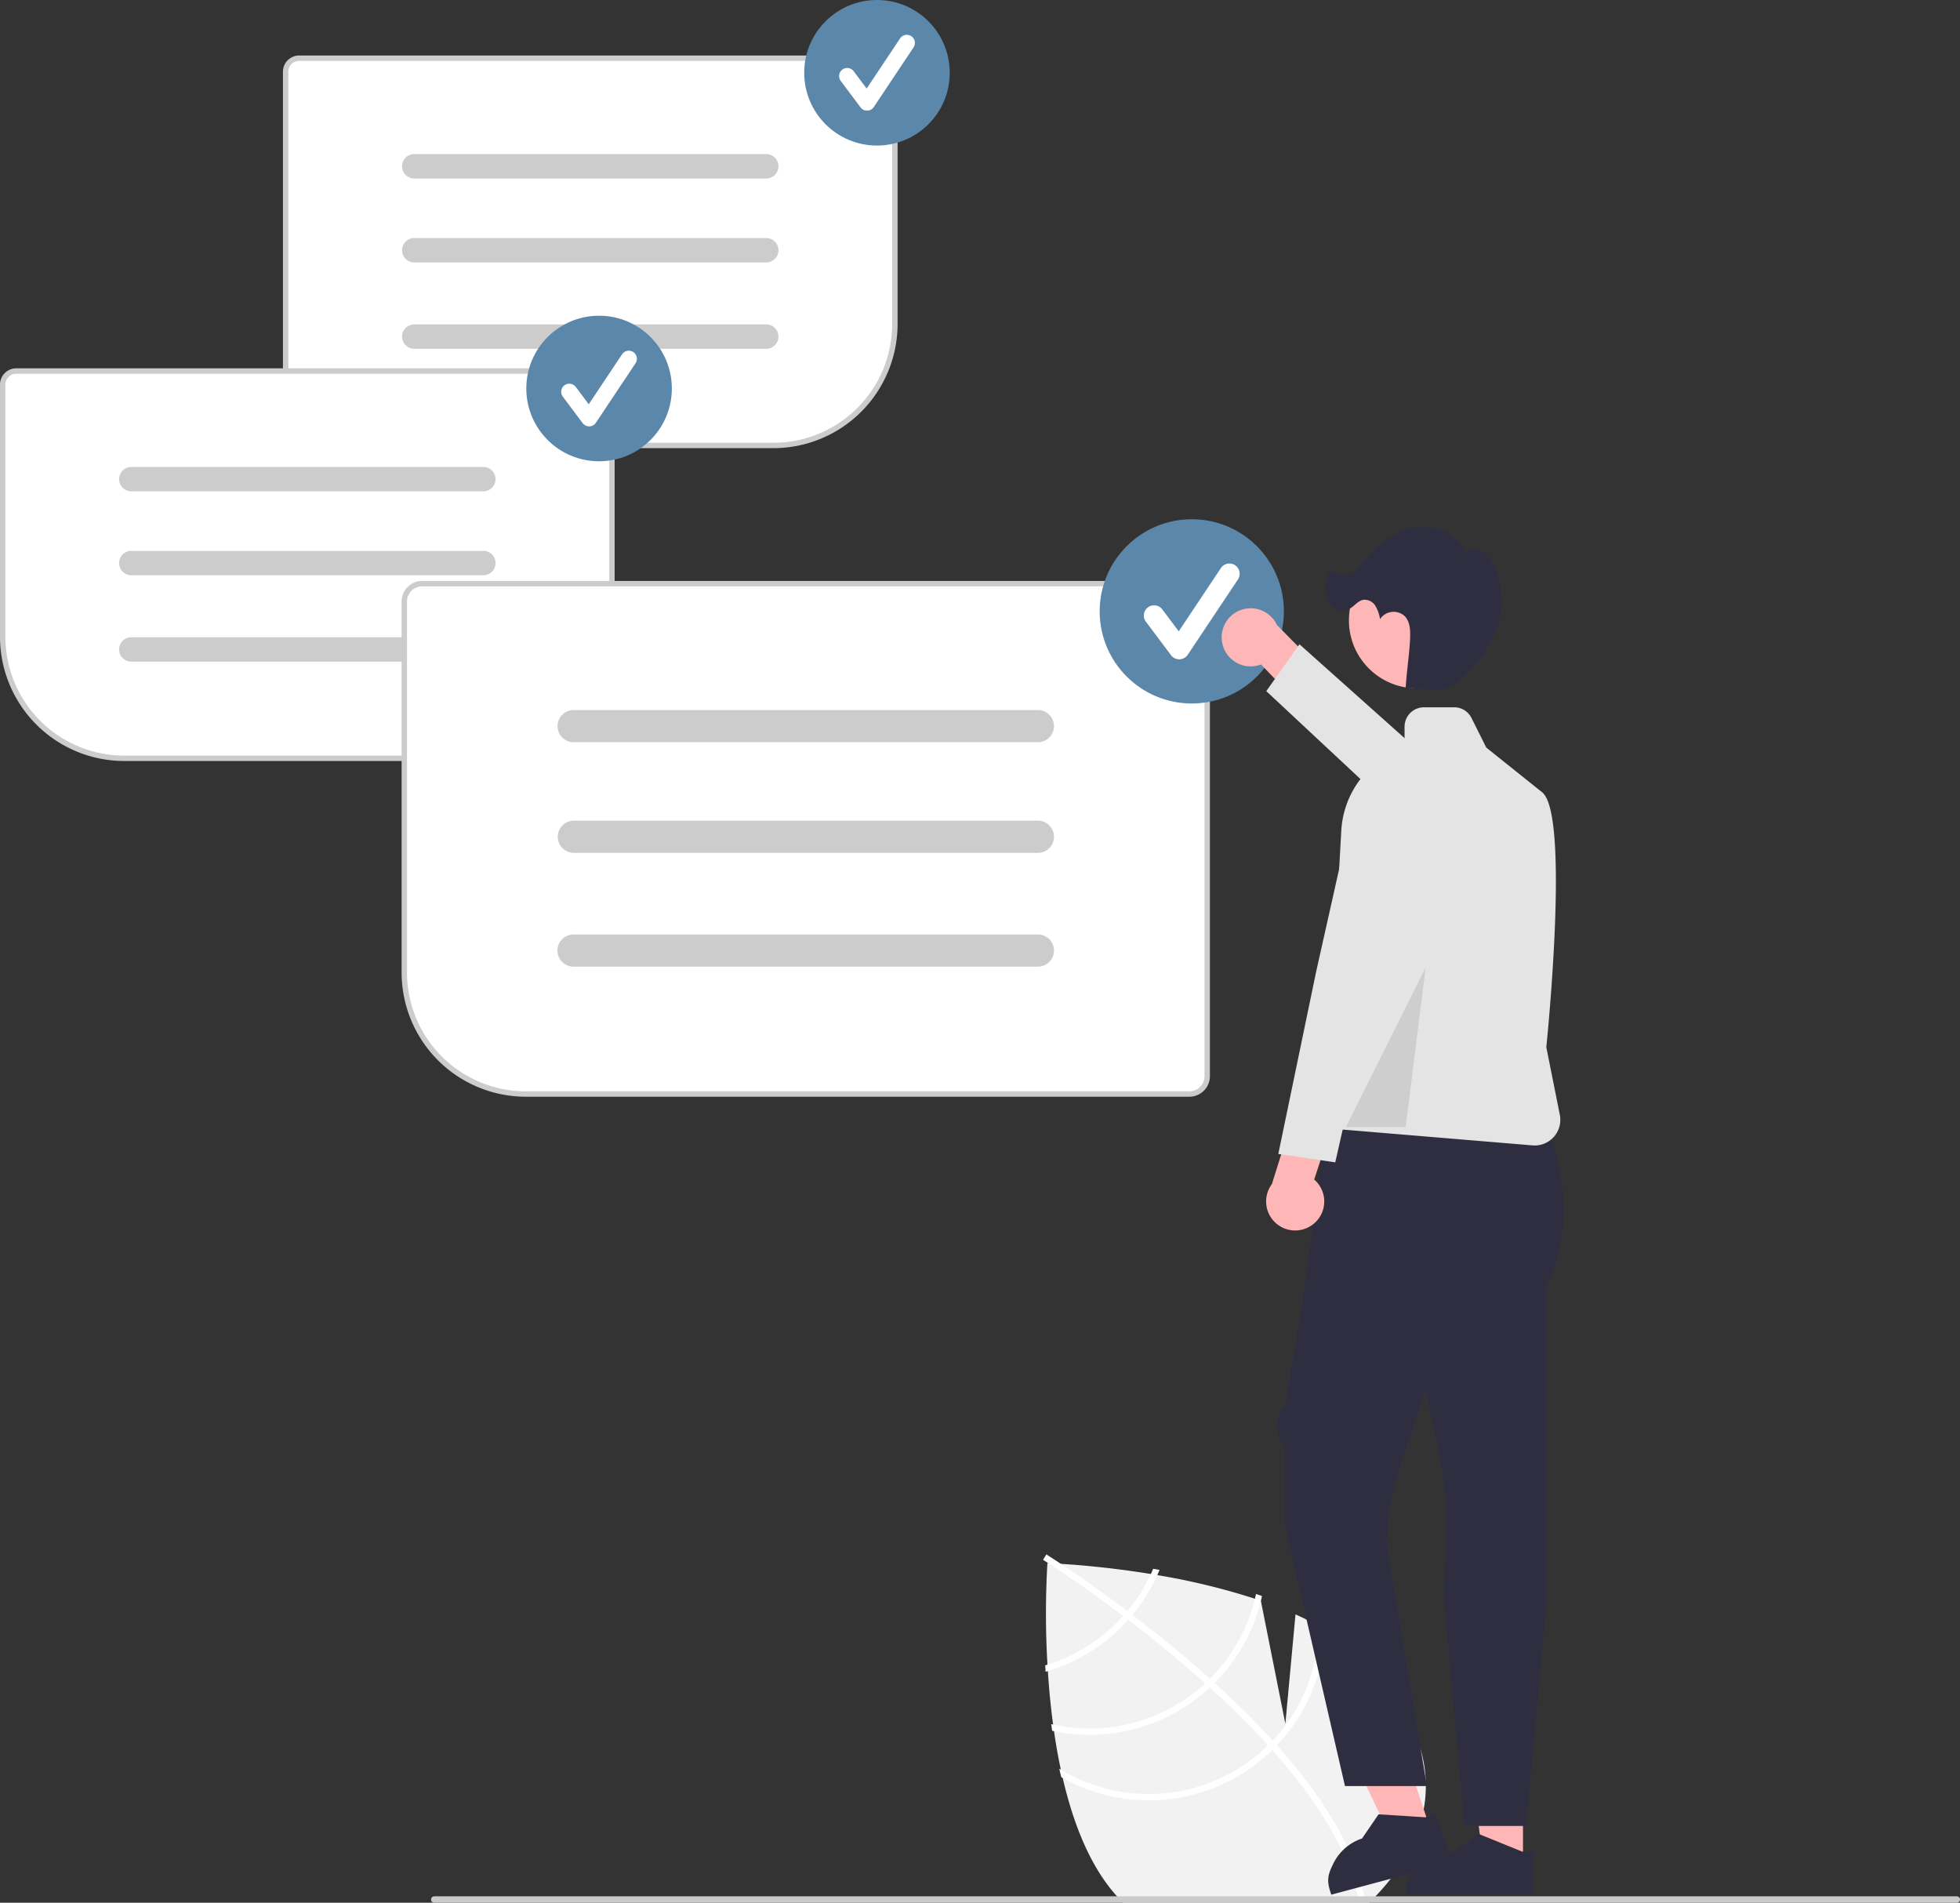 <svg xmlns="http://www.w3.org/2000/svg" width="726.423" height="705.12" data-name="Layer 1"><rect width="100%" height="100%" fill="#333333" stroke="none"/><path fill="#f2f2f2" d="M509.793 702.74c-.76.8-1.55 1.59-2.35 2.38h-91.22c-.75-.77-1.49-1.56-2.23-2.38-.03-.03-.06-.07-.09-.1-9.91-10.98-16.15-26.94-20.04-43.77a99.95 99.95 0 0 1-.69-3.09c-1.02-4.73-1.85-9.51-2.53-14.25-.12-.82-.24-1.64-.34-2.46-.92-6.81-1.54-13.51-1.94-19.8l-.15-2.39a324.83 324.83 0 0 1-.02-37.6s.12 0 .35.01c.67.03 2.28.1 4.65.24 6.53.4 18.85 1.4 33.34 3.76.79.13 1.59.27 2.39.41a252.149 252.149 0 0 1 36.17 8.76c.74.25 1.47.5 2.21.75l.01.05 9.07 45.51 3.76-40.51c2.99 1.35 5.9 2.79 8.69 4.33.78.43 1.54.86 2.29 1.3a72.11 72.11 0 0 1 17.17 13.54c29.75 32.97 23.38 62.44 1.5 85.31z"/><path fill="#fff" d="m471.672 645.032 1.582 1.752c18.28 20.459 29.188 39.448 32.549 56.72.053.25.09.5.143.751l-1.169.222-1.127.199c-3.43-18.83-16.201-38.296-32.14-56.144a77.726 77.726 0 0 0-1.557-1.743c-6.814-7.496-14.14-14.687-21.548-21.41a175.4 175.4 0 0 0-1.74-1.579c-9.823-8.825-19.706-16.808-28.52-23.538-.621-.479-1.25-.95-1.872-1.411-14.966-11.33-26.577-18.84-29.165-20.485-.312-.207-.489-.315-.529-.342l.613-.978v-.016l.622-.986c.04.027.634.388 1.706 1.088 4.029 2.597 14.856 9.744 28.326 19.905.605.461 1.235.932 1.856 1.41 7.158 5.454 14.987 11.703 22.894 18.543q2.983 2.573 5.818 5.137a86.927 86.927 0 0 1 1.748 1.57q12.013 10.902 21.51 21.335z"/><path fill="#fff" d="M427.393 581.35c-.27.65-.56 1.3-.86 1.94a62.382 62.382 0 0 1-8.69 13.75c-.51.6-1.03 1.21-1.57 1.81q-2.19 2.415-4.66 4.67a62.595 62.595 0 0 1-23.4 13.36c-.28.09-.55.18-.83.26.05.79.1 1.57.15 2.38.28-.08.55-.16.83-.25a64.85 64.85 0 0 0 24.81-14.02 66.938 66.938 0 0 0 4.97-4.99c.54-.59 1.06-1.2 1.56-1.81a64.419 64.419 0 0 0 9.22-14.75c.28-.64.56-1.28.83-1.93-.8-.14-1.59-.28-2.36-.42zm38.11 9.34c-.12.59-.26 1.18-.41 1.77a62.564 62.564 0 0 1-16.68 29.67c-.57.57-1.15 1.13-1.75 1.67-.17.17-.36.35-.54.51a63.024 63.024 0 0 1-55.82 14.76c-.23-.04-.47-.1-.7-.15.12.82.23 1.65.36 2.47.23.05.45.1.68.14a65.36 65.36 0 0 0 57.04-15.49c.24-.22.49-.43.72-.66.6-.56 1.18-1.12 1.76-1.68a65.028 65.028 0 0 0 17.15-30.44q.225-.9.42-1.8c-.74-.26-1.48-.52-2.23-.77z"/><path fill="#fff" d="M488.833 600.9c.01.56.01 1.13 0 1.69a62.703 62.703 0 0 1-17.16 42.44c-.56.6-1.14 1.18-1.72 1.76-.63.61-1.26 1.22-1.91 1.8a63.162 63.162 0 0 1-74.87 7.19 6.713 6.713 0 0 1-.58-.34c.24 1.06.48 2.1.74 3.14.18.1.35.2.53.29a65.505 65.505 0 0 0 75.74-8.54c.65-.59 1.3-1.18 1.91-1.8.6-.57 1.17-1.15 1.74-1.75a65.251 65.251 0 0 0 17.87-42.89q.03-.81.03-1.62c-.76-.47-1.54-.92-2.32-1.37zM286.667 165.578H110.882a5.524 5.524 0 0 1-5.518-5.517V26.585a5.524 5.524 0 0 1 5.518-5.518H326.65a5.524 5.524 0 0 1 5.517 5.518v93.493a45.551 45.551 0 0 1-45.5 45.5z"/><path fill="#ccc" d="M286.667 166.078H110.882a6.025 6.025 0 0 1-6.018-6.017V26.585a6.025 6.025 0 0 1 6.018-6.018H326.65a6.024 6.024 0 0 1 6.017 6.018v93.493a46.052 46.052 0 0 1-46 46zM110.882 22.568a4.023 4.023 0 0 0-4.018 4.018V160.06a4.022 4.022 0 0 0 4.018 4.017h175.785a44.05 44.05 0 0 0 44-44V26.586a4.023 4.023 0 0 0-4.017-4.019z"/><path fill="#ccc" d="M283.998 66.144H153.534a4.516 4.516 0 0 1 0-9.032h130.464a4.516 4.516 0 0 1 0 9.032zm0 31.111H153.534a4.516 4.516 0 0 1 0-9.032h130.464a4.516 4.516 0 1 1 0 9.032zm0 32H153.534a4.516 4.516 0 0 1 0-9.032h130.464a4.516 4.516 0 1 1 0 9.032z"/><circle cx="325.03" cy="26.968" r="26.969" fill="#5b87aa"/><path fill="#fff" d="M321.35 41.004a2.999 2.999 0 0 1-2.399-1.2l-7.357-9.81a3 3 0 1 1 4.8-3.6l4.813 6.418 12.363-18.544a3 3 0 1 1 4.992 3.328l-14.715 22.072a3.001 3.001 0 0 1-2.413 1.335l-.083.001zm-99.564 240.503H46a45.551 45.551 0 0 1-45.5-45.5v-93.493a5.525 5.525 0 0 1 5.518-5.518h215.768a5.525 5.525 0 0 1 5.518 5.518V275.99a5.525 5.525 0 0 1-5.518 5.518z"/><path fill="#ccc" d="M221.786 282.007H46a46.052 46.052 0 0 1-46-46v-93.493a6.025 6.025 0 0 1 6.018-6.018h215.768a6.025 6.025 0 0 1 6.018 6.018V275.99a6.025 6.025 0 0 1-6.018 6.018zM6.018 138.497A4.023 4.023 0 0 0 2 142.513v93.493a44.05 44.05 0 0 0 44 44h175.786a4.023 4.023 0 0 0 4.018-4.018V142.514a4.023 4.023 0 0 0-4.018-4.018z"/><path fill="#ccc" d="M179.134 182.073H48.67a4.516 4.516 0 1 1 0-9.032h130.464a4.516 4.516 0 1 1 0 9.032zm0 31.111H48.67a4.516 4.516 0 0 1 0-9.032h130.464a4.516 4.516 0 1 1 0 9.032zm0 32H48.67a4.516 4.516 0 0 1 0-9.032h130.464a4.516 4.516 0 1 1 0 9.032z"/><circle cx="222.03" cy="143.969" r="26.969" fill="#5b87aa"/><path fill="#fff" d="M218.35 158.004a2.999 2.999 0 0 1-2.399-1.2l-7.357-9.81a3 3 0 1 1 4.8-3.6l4.813 6.418 12.363-18.544a3 3 0 0 1 4.992 3.328l-14.715 22.072a3.001 3.001 0 0 1-2.413 1.335l-.083.001zM440.81 405.92H194.846a45.551 45.551 0 0 1-45.5-45.5V222.907a7.121 7.121 0 0 1 7.113-7.113H440.81a7.12 7.12 0 0 1 7.112 7.113v175.9a7.121 7.121 0 0 1-7.112 7.113z"/><path fill="#ccc" d="M440.81 406.42H194.846a46.052 46.052 0 0 1-46-46V222.907a7.621 7.621 0 0 1 7.613-7.613H440.81a7.621 7.621 0 0 1 7.612 7.613v175.9a7.621 7.621 0 0 1-7.612 7.613zM156.46 217.294a5.62 5.62 0 0 0-5.613 5.613V360.42a44.05 44.05 0 0 0 44 44H440.81a5.62 5.62 0 0 0 5.612-5.613v-175.9a5.619 5.619 0 0 0-5.612-5.613z"/><path fill="#ccc" d="M384.601 275.04H212.668a5.952 5.952 0 1 1 0-11.903H384.6a5.952 5.952 0 1 1 0 11.903zm0 41H212.668a5.952 5.952 0 1 1 0-11.904H384.6a5.952 5.952 0 1 1 0 11.903zm0 42.17H212.668a5.952 5.952 0 1 1 0-11.902H384.6a5.952 5.952 0 1 1 0 11.903z"/><circle cx="441.703" cy="226.559" r="34.139" fill="#5b87aa"/><path fill="#fff" d="M437.046 244.327a3.796 3.796 0 0 1-3.038-1.52l-9.313-12.418a3.797 3.797 0 1 1 6.076-4.556l6.093 8.123 15.65-23.474a3.798 3.798 0 0 1 6.32 4.213l-18.628 27.94a3.8 3.8 0 0 1-3.054 1.69l-.106.002z"/><path fill="#ffb6b6" d="m530.145 677.866-13.889 4.645-24.527-51.363 20.5-6.856 17.916 53.574z"/><path fill="#2f2e41" d="m538.19 690.144-44.785 11.978-.19-.566c-1.557-4.657-1.207-6.64.984-11.034a18.26 18.26 0 0 1 10.618-9.228l6.106-8.943 17.339 1.102 3.91-1.307z"/><path fill="#ffb6b6" d="M564.461 690.925h-14.645l-6.968-56.49 21.616.001-.003 56.489z"/><path fill="#2f2e41" d="m568.196 702.122-47.223-.002v-.597c0-4.91 1.912-6.526 5.384-9.997a18.26 18.26 0 0 1 12.996-5.383h.001l8.626-6.544 16.095 6.545h4.122z"/><path fill="#ffb6b6" d="M453 238.316a10.696 10.696 0 0 0 14.369 7.907l16.908 17.652 13.233-7.658-24.227-24.593a10.754 10.754 0 0 0-20.284 6.692z"/><path fill="#e4e4e4" d="m562.421 327.072 7.622-7.886-44.078-40.823-44.363-39.612-12.287 17.362 46.489 43.394 46.617 27.565z"/><path fill="#2f2e41" d="M535.338 594.974c0-9.91.196-16.98.354-22.66.46-16.623.585-21.092-5.777-49.719l-1.634-7.352-9.634 28.904a90.54 90.54 0 0 0-4.657 28.596l14.855 89.132h-30.362l-22.237-96.36-.01-29.476a10.873 10.873 0 0 1 0-15.112l7.387-44.159 7.478-59.513h81.907s14.455 29.962.09 59.682l-.002 118.074-7.422 81.64h-22.913z"/><path fill="#e4e4e4" d="m568 424.458-76.613-6.384-.398-.033 6.114-110.053a34.611 34.611 0 0 1 23.46-30.986V269.3a7.198 7.198 0 0 1 7.19-7.19h11.193a7.151 7.151 0 0 1 6.431 3.975l5.474 10.947 20.698 16.56c10.223 8.178 1.995 90.176 1.553 94.502l5.006 25.031a9.505 9.505 0 0 1-9.296 11.368q-.404-.001-.812-.035z"/><path fill="#ffb6b6" d="M486.868 453.517a10.696 10.696 0 0 0 .202-16.4l7.601-23.231-12.99-8.063-10.274 32.957a10.754 10.754 0 0 0 15.46 14.737z"/><path fill="#e4e4e4" d="m513.585 295.588-10.547-3.516-15.234 67.968-14.031 67.594 21.103 3.105 16.365-71.871 2.344-63.28z"/><circle cx="525.103" cy="229.914" r="25.162" fill="#ffb6b6"/><path fill="#2f2e41" d="M491.247 217.591a18.894 18.894 0 0 1 2.014-6.833c1.176 2.558 4.845 3.002 7.357 1.73 2.511-1.274 4.194-3.692 5.988-5.861 4.736-5.724 11.248-10.368 18.629-11.213 7.38-.846 15.516 2.88 18.305 9.765 1.252-1.737 3.922-1.93 5.81-.92a10.45 10.45 0 0 1 4.076 4.828 30.766 30.766 0 0 1 1.024 24.617c-3.108 7.864-10.783 18.46-18.702 21.429-4.807 1.802-9.663-.505-14.775 0 .267-5.58 1.35-12.465 1.617-18.044.147-3.056.168-6.475-1.92-8.712a6.025 6.025 0 0 0-9.19 1.073 13.842 13.842 0 0 0-1.727-4.92 4.708 4.708 0 0 0-4.42-2.265c-2.135.35-3.453 2.541-5.412 3.459a5.882 5.882 0 0 1-6.538-1.5 8.894 8.894 0 0 1-2.136-6.633z"/><path d="m528.36 358.563-29.551 59.102h22.164l7.387-59.102z" opacity=".1"/><path fill="#cacaca" d="M726.423 703.93a1.186 1.186 0 0 1-1.19 1.19h-564.29a1.19 1.19 0 0 1 0-2.38h564.29a1.186 1.186 0 0 1 1.19 1.19z"/></svg>